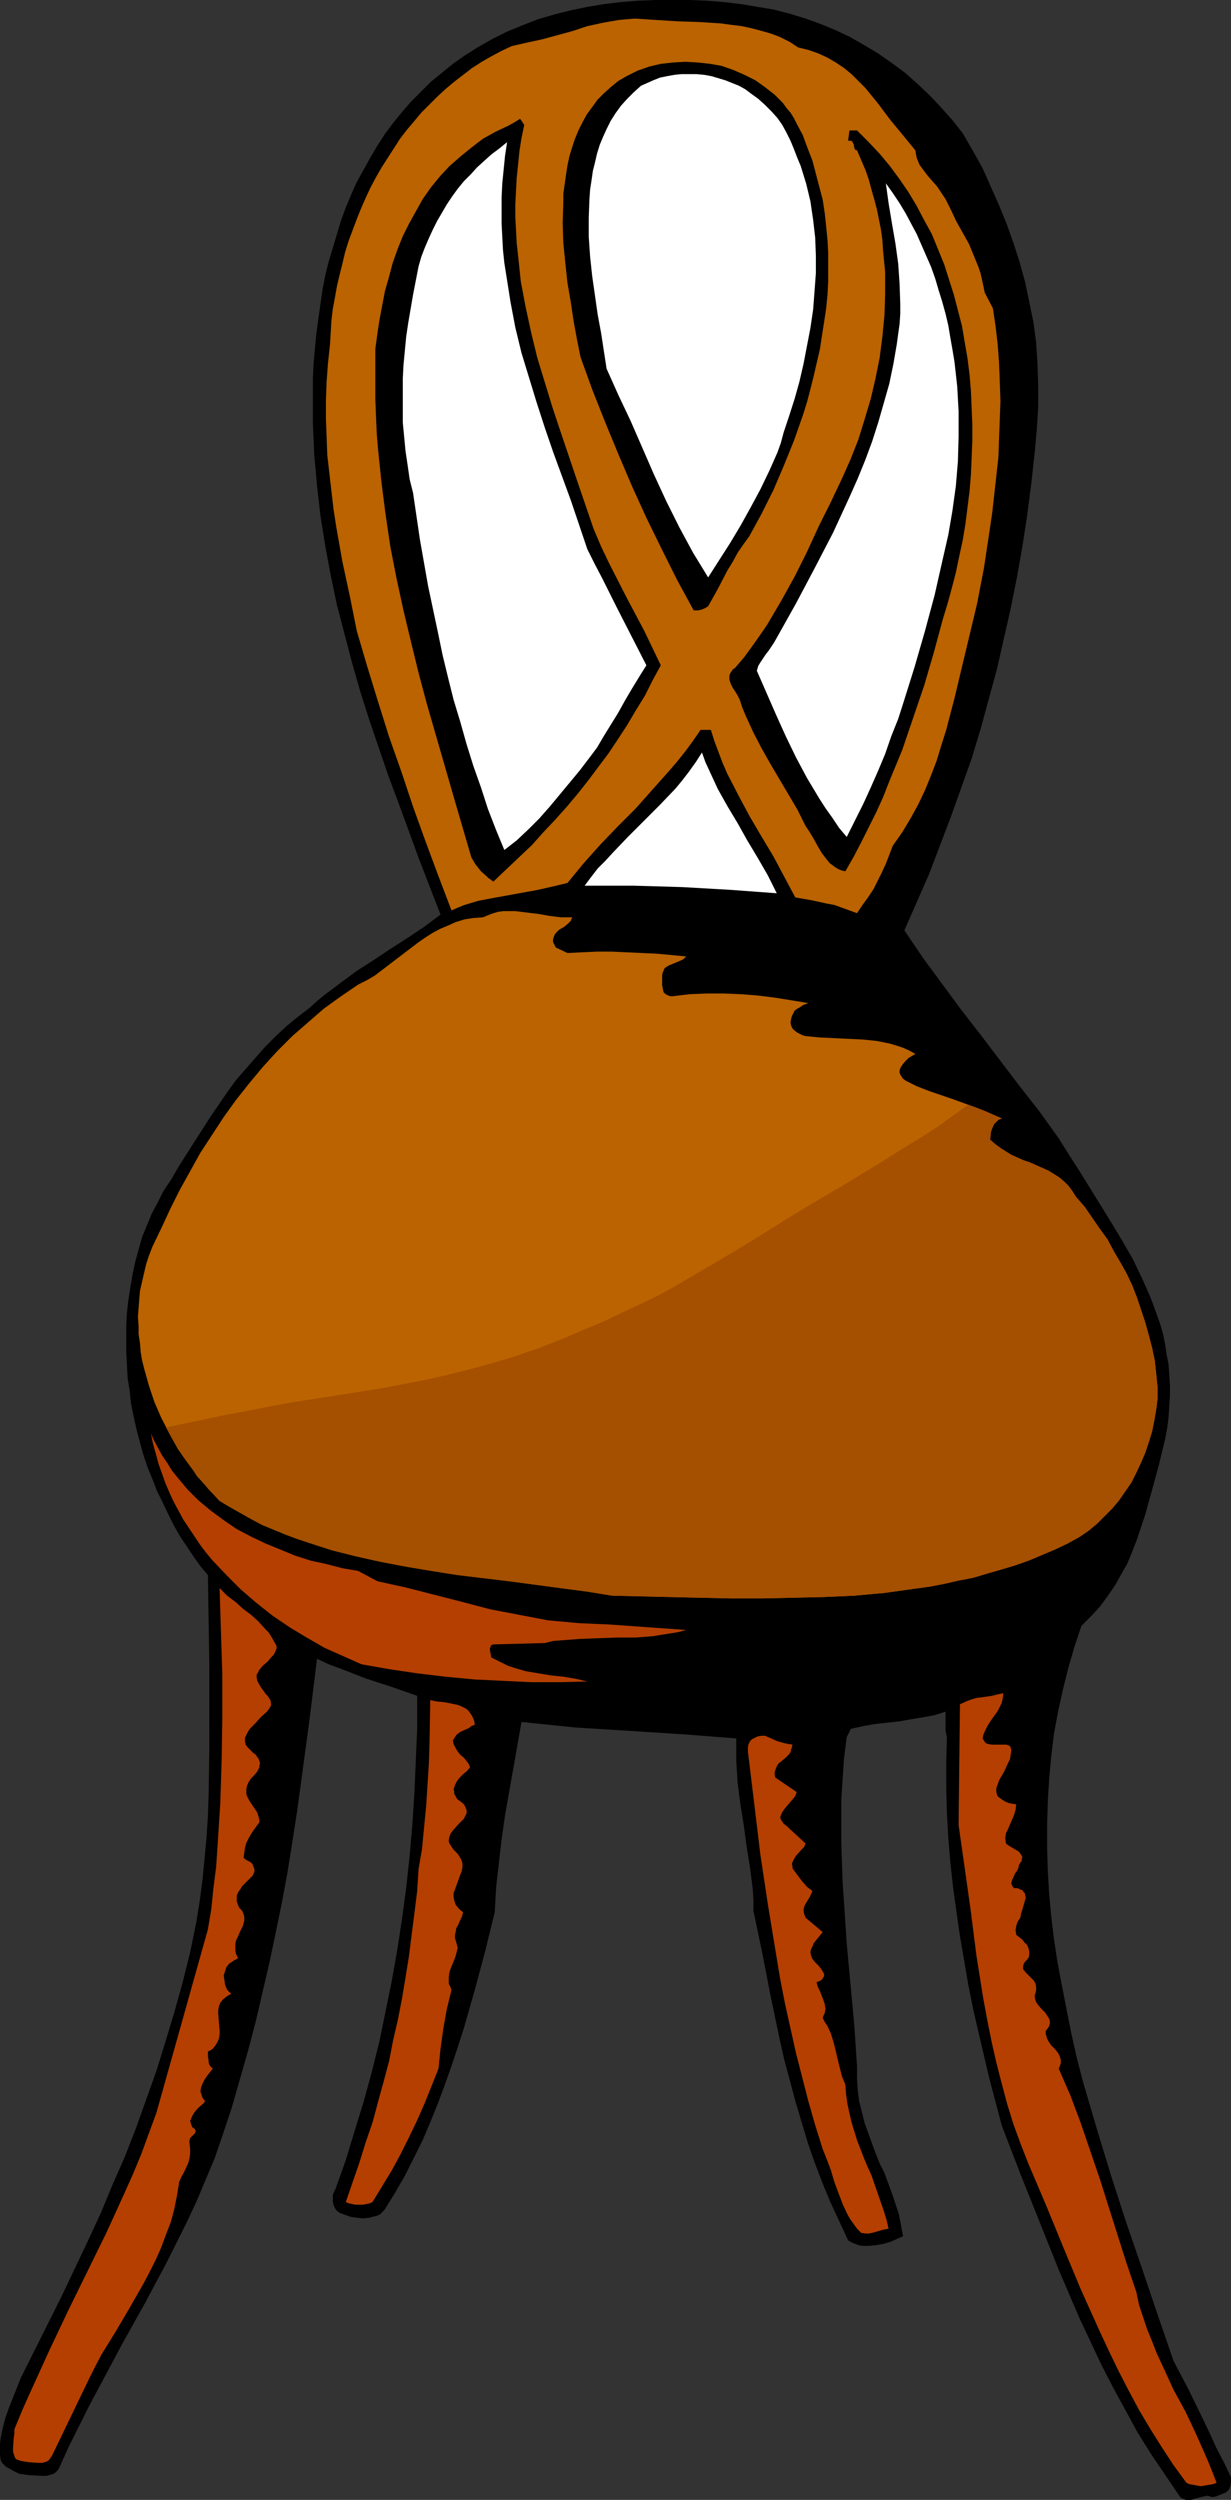 <?xml version="1.0" encoding="UTF-8" standalone="no"?>
<svg
   version="1.0"
   width="76.702mm"
   height="155.668mm"
   id="svg16"
   sodipodi:docname="Chair 23.wmf"
   xmlns:inkscape="http://www.inkscape.org/namespaces/inkscape"
   xmlns:sodipodi="http://sodipodi.sourceforge.net/DTD/sodipodi-0.dtd"
   xmlns="http://www.w3.org/2000/svg"
   xmlns:svg="http://www.w3.org/2000/svg">
  <rect width="100%" height="100%" fill="#333333" stroke="none"/>
  <sodipodi:namedview
     id="namedview16"
     pagecolor="#ffffff"
     bordercolor="#000000"
     borderopacity="0.25"
     inkscape:showpageshadow="2"
     inkscape:pageopacity="0.0"
     inkscape:pagecheckerboard="0"
     inkscape:deskcolor="#d1d1d1"
     inkscape:document-units="mm" />
  <defs
     id="defs1">
    <pattern
       id="WMFhbasepattern"
       patternUnits="userSpaceOnUse"
       width="6"
       height="6"
       x="0"
       y="0" />
  </defs>
  <path
     style="fill:#000000;fill-opacity:1;fill-rule:evenodd;stroke:none"
     d="m 226.715,31.349 2.424,4.201 2.262,4.04 1.939,4.363 1.939,4.363 1.778,4.363 1.616,4.525 1.454,4.525 1.293,4.686 0.97,4.686 0.97,4.686 0.646,4.848 0.323,5.009 0.162,5.009 v 5.171 l -0.323,5.171 -0.485,5.333 -0.808,7.433 -0.97,7.433 -1.131,7.433 -1.293,7.272 -1.454,7.272 -1.616,7.11 -1.616,7.11 -1.939,7.11 -1.939,7.11 -2.101,6.948 -2.424,6.787 -2.424,6.787 -2.585,6.787 -2.585,6.787 -2.909,6.625 -2.909,6.625 4.363,6.464 4.525,6.14 4.525,6.14 4.525,5.817 9.211,12.119 4.686,5.979 4.525,6.302 2.424,3.878 2.585,4.04 5.009,8.08 2.585,4.201 2.424,4.04 2.424,4.201 2.101,4.363 1.939,4.363 0.808,2.101 0.808,2.262 0.808,2.262 0.646,2.262 0.485,2.424 0.323,2.262 0.485,2.424 0.162,2.424 0.162,2.424 v 2.585 l -0.162,2.424 -0.162,2.585 -0.323,2.585 -0.485,2.585 -1.454,5.979 -1.616,5.979 -1.616,5.817 -0.97,2.909 -0.97,2.909 -1.131,2.909 -1.131,2.747 -1.454,2.585 -1.454,2.585 -1.778,2.585 -1.778,2.424 -2.101,2.262 -2.262,2.262 -1.616,4.848 -1.454,5.009 -1.293,5.171 -1.131,5.171 -0.97,5.171 -0.646,5.333 -0.485,5.333 -0.323,5.332 -0.162,5.494 v 5.333 l 0.162,5.494 0.323,5.332 0.485,5.333 0.646,5.333 0.808,5.332 0.97,5.171 1.131,5.817 1.131,5.656 1.293,5.817 1.454,5.656 1.616,5.494 1.616,5.494 3.393,11.15 3.555,10.988 3.717,10.827 3.717,10.988 3.717,10.827 1.778,3.393 1.778,3.393 3.393,6.948 1.616,3.393 1.616,3.555 1.778,3.393 1.616,3.393 v 0.485 0.646 l -0.162,0.97 -0.323,0.808 -0.646,0.646 -0.808,0.323 -0.808,0.323 -0.808,0.323 -0.808,0.162 -0.646,-0.162 -0.485,-0.162 -0.97,0.162 -1.939,0.485 -0.97,0.323 h -0.808 -0.485 l -0.323,-0.162 -0.485,-0.162 -0.485,-0.323 -3.393,-5.009 -3.393,-5.009 -3.232,-5.171 -2.909,-5.333 -2.909,-5.332 -2.747,-5.333 -2.585,-5.494 -2.585,-5.494 -4.848,-11.311 -4.525,-11.311 -4.525,-11.311 -4.363,-11.311 -2.909,-10.988 -2.585,-10.988 -1.293,-5.656 -1.131,-5.656 -0.97,-5.656 -0.97,-5.656 -0.808,-5.656 -0.808,-5.817 -0.646,-5.817 -0.485,-5.817 -0.323,-5.817 -0.162,-5.979 v -5.979 l 0.162,-5.979 -0.323,-1.454 v -1.454 -3.07 l -2.585,0.808 -2.585,0.485 -2.909,0.485 -2.747,0.485 -2.909,0.323 -2.909,0.323 -2.747,0.485 -2.909,0.646 -0.97,1.939 -0.646,5.009 -0.323,4.848 -0.323,5.009 v 4.848 4.848 l 0.162,4.848 0.162,4.848 0.323,4.686 0.646,9.695 1.778,19.229 0.646,9.695 v 2.909 l 0.162,2.585 0.323,2.585 0.646,2.585 0.646,2.585 0.808,2.262 1.778,4.848 0.97,2.424 1.131,2.262 1.778,4.848 0.808,2.424 0.808,2.424 0.485,2.585 0.485,2.585 -1.454,0.646 -1.454,0.646 -1.616,0.485 -1.778,0.323 -1.616,0.162 h -1.778 l -0.808,-0.162 -0.808,-0.323 -0.808,-0.323 -0.808,-0.485 -2.101,-4.525 -2.101,-4.525 -1.939,-4.686 -1.778,-4.686 -1.616,-4.686 -1.454,-4.848 -1.454,-4.848 -1.293,-4.848 -1.293,-4.848 -1.131,-5.009 -2.101,-10.019 -1.939,-10.019 -2.101,-10.019 v -2.585 l -0.162,-2.585 -0.646,-5.009 -0.808,-5.009 -0.646,-4.848 -0.808,-5.009 -0.646,-5.009 -0.162,-2.585 -0.162,-2.585 v -2.585 -2.747 l -6.141,-0.485 -6.302,-0.485 -12.604,-0.808 -12.927,-0.808 -6.302,-0.646 -6.302,-0.646 -1.939,10.988 -0.97,5.494 -0.97,5.494 -0.808,5.656 -0.646,5.656 -0.646,5.656 -0.323,5.817 -2.262,9.211 -2.424,9.049 -2.585,9.049 -1.454,4.525 -1.454,4.363 -1.616,4.525 -1.616,4.363 -1.778,4.363 -1.778,4.201 -2.101,4.201 -2.101,4.201 -2.424,4.201 -2.424,3.878 -0.485,0.485 -0.485,0.485 -0.646,0.323 -0.646,0.162 -1.293,0.323 -1.454,0.162 -1.454,-0.162 -1.293,-0.162 -1.454,-0.485 -1.293,-0.485 -0.646,-0.485 -0.485,-0.646 -0.323,-0.808 -0.162,-0.646 v -0.808 -0.808 l 0.323,-0.808 0.323,-0.646 2.424,-6.787 2.101,-6.948 2.101,-6.787 1.939,-7.11 1.778,-7.11 1.454,-7.11 1.454,-7.11 1.293,-7.272 1.131,-7.433 0.97,-7.272 0.808,-7.433 0.646,-7.433 0.485,-7.595 0.323,-7.433 0.323,-7.595 v -7.595 l -5.979,-2.101 -5.979,-1.939 -2.909,-1.131 -2.909,-1.131 -3.07,-1.131 -2.747,-1.293 -1.778,14.382 -1.939,14.382 -0.97,7.11 -1.131,7.272 -1.131,7.11 -1.293,6.948 -1.454,7.11 -1.454,6.948 -1.616,6.948 -1.616,6.948 -1.778,6.787 -1.939,6.787 -1.939,6.787 -2.262,6.787 -1.778,5.171 -2.101,5.009 -2.101,5.009 -2.262,4.848 -2.424,4.848 -2.424,4.848 -5.171,9.695 -5.333,9.534 -5.171,9.695 -2.585,4.848 -2.424,4.848 -2.424,4.848 -2.262,5.009 -0.323,0.485 -0.485,0.485 -0.485,0.323 -0.485,0.162 -1.131,0.323 H 9.696 L 6.948,582.536 5.656,582.374 4.525,582.213 3.232,581.566 2.101,580.92 1.454,580.597 0.97,580.112 0.485,579.627 0.162,578.981 0,577.688 v -1.293 -1.293 l 0.162,-1.293 0.485,-2.424 0.646,-2.424 0.808,-2.262 0.97,-2.424 1.778,-4.525 6.464,-12.927 3.232,-6.464 3.07,-6.464 3.07,-6.464 3.07,-6.625 2.747,-6.625 2.909,-6.625 2.585,-6.625 2.424,-6.787 2.424,-6.787 2.101,-6.787 2.101,-6.948 1.939,-6.948 1.778,-7.11 1.454,-7.11 0.808,-5.009 0.646,-4.848 0.485,-5.009 0.485,-5.171 0.323,-5.009 0.162,-5.009 0.162,-10.18 v -10.342 -10.342 l -0.323,-20.845 -1.778,-2.101 -1.616,-2.262 -1.616,-2.424 -1.616,-2.424 -1.454,-2.585 -1.293,-2.585 -1.293,-2.747 -1.293,-2.585 -1.131,-2.909 -1.131,-2.747 -0.97,-2.909 -0.808,-2.909 -0.808,-3.07 -0.646,-2.909 -0.646,-3.07 -0.323,-3.07 -0.485,-3.07 -0.162,-3.07 -0.162,-3.07 v -3.07 -3.07 l 0.162,-3.07 0.323,-2.909 0.485,-3.07 0.485,-2.909 0.646,-3.07 0.808,-2.909 0.808,-2.909 1.131,-2.747 1.131,-2.747 1.454,-2.747 1.293,-2.585 1.939,-2.909 1.778,-3.07 3.717,-5.817 3.717,-5.817 3.878,-5.656 2.101,-2.909 2.262,-2.585 2.262,-2.585 2.262,-2.585 2.585,-2.585 2.424,-2.262 2.747,-2.262 2.747,-2.101 1.778,-1.616 1.778,-1.454 3.878,-2.909 3.717,-2.747 4.04,-2.585 3.878,-2.585 4.04,-2.585 3.878,-2.585 3.878,-2.909 -5.009,-12.927 -4.848,-13.25 -2.424,-6.464 -2.262,-6.625 -2.262,-6.625 -2.101,-6.625 -1.939,-6.787 -1.778,-6.787 -1.778,-6.787 -1.454,-6.948 -1.293,-6.948 -1.131,-7.11 -0.808,-7.11 -0.646,-7.272 -0.323,-7.272 v -7.11 -3.555 l 0.162,-3.555 0.323,-3.555 0.323,-3.393 0.485,-3.555 0.485,-3.393 0.485,-3.393 0.646,-3.393 0.808,-3.232 0.97,-3.232 0.97,-3.232 0.97,-3.232 1.131,-3.07 1.293,-3.07 1.293,-2.909 1.616,-2.909 1.616,-2.909 1.616,-2.747 1.778,-2.747 1.939,-2.585 2.101,-2.585 2.101,-2.424 2.262,-2.262 2.424,-2.424 2.585,-2.101 2.585,-2.101 2.747,-1.939 3.07,-1.939 3.393,-1.939 3.555,-1.778 3.555,-1.454 3.717,-1.454 3.878,-1.131 3.878,-0.97 3.878,-0.808 3.878,-0.646 4.04,-0.485 4.04,-0.323 L 154.321,0 h 4.04 4.04 l 4.04,0.162 4.04,0.323 4.04,0.485 3.878,0.646 3.878,0.646 3.717,0.97 3.717,1.131 3.555,1.293 3.555,1.454 3.393,1.616 3.393,1.939 3.232,1.939 3.232,2.262 3.07,2.262 2.909,2.585 2.909,2.747 2.585,2.747 2.747,3.07 z"
     id="path1" />
  <path
     style="fill:#ba6300;fill-opacity:1;fill-rule:evenodd;stroke:none"
     d="m 187.933,11.15 2.585,0.646 2.262,0.808 2.101,0.97 1.939,1.131 1.939,1.293 1.778,1.454 1.616,1.616 1.616,1.616 1.454,1.778 1.454,1.778 2.909,3.878 3.07,3.717 2.909,3.555 0.162,0.97 0.162,0.808 0.323,0.808 0.323,0.808 0.97,1.293 0.97,1.293 1.131,1.293 1.131,1.293 0.97,1.454 0.97,1.454 1.293,2.585 1.293,2.747 2.909,5.171 1.131,2.747 1.131,2.747 0.485,1.454 0.323,1.454 0.323,1.454 0.323,1.616 1.939,3.717 0.646,4.363 0.485,4.201 0.323,4.363 0.162,4.363 0.162,4.525 -0.162,4.363 -0.162,4.363 -0.162,4.525 -0.485,4.363 -0.485,4.363 -0.485,4.363 -0.646,4.363 -1.293,8.564 -1.616,8.403 -1.778,7.433 -1.778,7.433 -1.778,7.433 -1.939,7.433 -1.131,3.555 -1.131,3.717 -1.293,3.393 -1.454,3.555 -1.616,3.393 -1.778,3.232 -1.939,3.232 -2.262,3.232 -0.808,2.101 -0.808,2.101 -0.97,2.101 -0.97,1.939 -0.97,1.939 -1.293,1.939 -1.293,1.778 -1.293,1.939 -1.778,-0.646 -1.778,-0.646 -1.778,-0.646 -1.778,-0.323 -3.717,-0.808 -3.717,-0.646 -2.585,-4.848 -2.585,-4.848 -2.909,-4.848 -2.747,-4.686 -2.585,-4.848 -2.585,-5.009 -1.131,-2.585 -0.97,-2.585 -0.97,-2.585 -0.808,-2.585 h -2.424 l -1.778,2.585 -1.778,2.424 -1.939,2.424 -1.939,2.262 -4.04,4.525 -3.878,4.363 -4.201,4.201 -4.04,4.201 -4.04,4.525 -3.717,4.525 -3.393,0.808 -3.555,0.808 -3.555,0.646 -3.555,0.646 -3.555,0.646 -3.393,0.646 -3.232,0.97 -1.616,0.646 -1.454,0.646 -3.07,-8.08 -3.07,-8.241 -2.909,-8.08 -2.747,-8.241 -2.909,-8.241 -2.585,-8.241 -2.585,-8.403 -2.424,-8.241 -1.616,-8.08 -1.778,-8.241 -1.454,-8.241 -0.646,-4.201 -0.485,-4.201 -0.485,-4.201 -0.485,-4.201 -0.162,-4.363 -0.162,-4.201 v -4.363 l 0.162,-4.363 0.323,-4.363 0.485,-4.525 0.162,-2.747 0.162,-2.747 0.323,-2.747 0.485,-2.585 0.485,-2.747 0.646,-2.747 0.646,-2.585 0.646,-2.747 0.808,-2.585 0.97,-2.585 0.97,-2.585 0.97,-2.424 1.131,-2.585 1.131,-2.424 1.293,-2.424 1.293,-2.262 1.454,-2.262 1.454,-2.262 1.454,-2.262 1.616,-2.101 1.778,-2.101 1.616,-1.939 1.939,-1.939 1.778,-1.778 2.101,-1.939 1.939,-1.616 2.101,-1.616 2.101,-1.616 2.262,-1.454 2.262,-1.293 2.424,-1.293 2.424,-1.131 3.555,-0.808 3.717,-0.808 7.11,-1.939 3.393,-1.131 3.717,-0.808 3.717,-0.646 1.778,-0.162 1.939,-0.162 5.009,0.323 5.171,0.323 5.009,0.162 5.009,0.323 2.424,0.323 2.585,0.323 2.262,0.485 2.424,0.646 2.262,0.646 2.101,0.808 2.262,1.131 z"
     id="path2" />
  <path
     style="fill:#000000;fill-opacity:1;fill-rule:evenodd;stroke:none"
     d="m 187.609,29.086 1.454,2.747 1.131,3.07 1.131,2.909 0.808,3.07 0.808,3.07 0.808,3.07 0.485,3.232 0.323,3.07 0.323,3.232 0.162,3.07 v 3.232 3.232 l -0.162,3.232 -0.323,3.232 -0.485,3.232 -0.485,3.07 -0.485,3.232 -1.454,6.302 -0.808,3.232 -0.808,3.07 -0.97,3.07 -2.101,5.979 -2.424,5.979 -2.424,5.656 -2.747,5.494 -2.909,5.332 -1.293,1.778 -1.454,2.101 -1.131,2.101 -1.293,2.101 -2.262,4.363 -2.262,4.04 -0.808,0.485 -0.808,0.323 -0.808,0.162 h -0.97 l -3.878,-7.11 -3.717,-7.433 -3.555,-7.272 -3.393,-7.433 -3.232,-7.595 -3.07,-7.433 -3.07,-7.756 -2.747,-7.595 -0.808,-4.04 -0.808,-4.363 -0.646,-4.363 -0.808,-4.686 -0.485,-4.525 -0.485,-4.848 -0.162,-4.686 0.162,-4.686 v -2.262 l 0.323,-2.262 0.323,-2.262 0.323,-2.101 0.485,-2.262 0.646,-2.101 0.646,-1.939 0.808,-1.939 0.97,-1.939 0.97,-1.778 1.293,-1.778 1.293,-1.778 1.454,-1.454 1.616,-1.454 1.778,-1.454 1.939,-1.131 1.293,-0.646 1.293,-0.646 2.747,-0.97 2.747,-0.646 2.909,-0.323 2.909,-0.162 2.909,0.162 2.909,0.323 2.747,0.485 2.747,0.97 2.585,1.131 2.585,1.293 2.262,1.616 2.262,1.778 1.939,1.939 0.808,1.131 0.97,1.131 0.808,1.293 z"
     id="path3" />
  <path
     style="fill:#ffffff;fill-opacity:1;fill-rule:evenodd;stroke:none"
     d="m 186.963,35.065 0.808,2.101 0.808,1.939 1.293,4.201 0.97,4.04 0.646,4.363 0.485,4.201 0.162,4.201 v 4.201 l -0.323,4.363 -0.323,4.201 -0.646,4.363 -0.808,4.201 -0.808,4.201 -0.97,4.201 -1.131,4.04 -1.293,4.04 -1.293,3.878 -0.646,2.424 -0.808,2.262 -1.939,4.363 -2.101,4.363 -2.262,4.201 -2.424,4.363 -2.424,4.04 -5.171,8.08 -1.778,-2.909 -1.778,-2.909 -3.232,-5.979 -3.07,-6.14 -2.909,-6.302 -2.747,-6.302 -2.747,-6.302 -2.909,-6.14 -2.747,-6.14 -0.646,-4.201 -0.646,-4.201 -0.808,-4.363 -0.646,-4.525 -0.646,-4.525 -0.485,-4.525 -0.323,-4.686 v -4.525 l 0.162,-4.363 0.162,-2.262 0.323,-2.101 0.323,-2.262 0.485,-1.939 0.485,-2.101 0.646,-2.101 0.808,-1.939 0.808,-1.778 0.97,-1.939 1.131,-1.778 1.293,-1.778 1.454,-1.616 1.454,-1.454 1.778,-1.616 1.454,-0.646 1.454,-0.646 1.616,-0.646 1.616,-0.323 1.778,-0.323 1.616,-0.162 h 1.778 1.778 l 1.778,0.162 1.778,0.323 1.616,0.485 1.616,0.485 1.616,0.646 1.616,0.646 1.454,0.808 1.293,0.97 1.778,1.293 1.616,1.454 1.454,1.454 1.454,1.616 1.131,1.616 0.97,1.778 0.97,1.939 z"
     id="path4" />
  <path
     style="fill:#000000;fill-opacity:1;fill-rule:evenodd;stroke:none"
     d="m 123.457,29.41 -0.646,3.07 -0.485,3.07 -0.323,3.232 -0.323,3.07 -0.162,3.07 -0.162,3.07 v 3.07 l 0.162,3.07 0.162,3.07 0.323,2.909 0.646,6.14 1.131,5.979 1.293,5.979 1.454,5.979 1.778,5.817 1.778,5.817 1.939,5.817 3.878,11.473 3.878,11.311 1.778,4.201 1.939,4.04 4.04,7.918 4.201,7.918 1.939,4.04 1.939,4.04 -1.939,3.555 -1.778,3.555 -2.101,3.393 -2.101,3.555 -2.101,3.232 -2.262,3.393 -2.424,3.232 -2.424,3.232 -2.424,3.07 -2.585,3.07 -2.747,3.07 -2.747,2.909 -2.747,3.07 -3.07,2.909 -2.909,2.747 -3.07,2.909 -0.646,-0.485 -0.485,-0.323 -0.323,-0.323 -1.454,-1.293 -0.646,-0.808 -0.646,-0.808 -0.485,-0.808 -0.485,-0.808 -4.201,-14.382 -4.201,-14.543 -2.101,-7.272 -1.939,-7.272 -1.778,-7.272 -1.778,-7.433 -1.616,-7.433 -1.454,-7.433 -1.131,-7.595 -0.97,-7.595 -0.808,-7.756 -0.323,-3.878 -0.162,-3.878 -0.162,-4.04 v -4.04 -4.04 -3.878 l 0.485,-3.555 0.485,-3.232 0.646,-3.393 0.646,-3.393 0.97,-3.393 0.808,-3.07 1.131,-3.232 1.293,-3.232 1.454,-2.909 1.616,-2.909 1.616,-2.909 1.939,-2.747 2.101,-2.585 2.262,-2.424 2.585,-2.262 2.585,-2.101 1.454,-1.131 1.293,-0.97 1.454,-0.808 1.454,-0.808 3.07,-1.454 1.454,-0.808 1.293,-0.808 z"
     id="path5" />
  <path
     style="fill:#000000;fill-opacity:1;fill-rule:evenodd;stroke:none"
     d="m 201.83,30.702 2.747,2.747 2.585,2.747 2.424,2.909 2.262,3.07 2.101,3.07 1.939,3.232 1.778,3.393 1.778,3.232 1.454,3.555 1.454,3.555 1.131,3.555 1.131,3.555 0.97,3.717 0.97,3.717 0.646,3.878 0.646,3.717 0.485,3.878 0.323,3.878 0.162,3.878 0.162,3.878 v 3.878 l -0.162,4.04 -0.162,3.878 -0.323,3.878 -0.485,3.878 -0.485,3.878 -0.646,3.878 -0.808,3.717 -0.808,3.878 -0.97,3.717 -0.97,3.555 -1.131,3.717 -2.101,7.756 -2.262,7.756 -2.585,7.595 -2.585,7.595 -3.07,7.433 -1.454,3.717 -1.616,3.555 -1.778,3.555 -1.778,3.555 -1.778,3.393 -1.939,3.393 -0.808,-0.162 -0.808,-0.323 -0.808,-0.485 -0.646,-0.485 -0.646,-0.485 -0.646,-0.808 -1.131,-1.454 -0.97,-1.616 -0.97,-1.778 -0.97,-1.616 -0.97,-1.454 -1.939,-3.878 -2.101,-3.555 -2.101,-3.555 -2.101,-3.555 -2.101,-3.717 -1.939,-3.717 -1.778,-3.878 -0.808,-1.939 -0.646,-1.939 -0.485,-0.97 -0.485,-0.808 -0.646,-0.97 -0.485,-0.97 -0.323,-0.97 v -0.485 -0.485 l 0.162,-0.485 0.323,-0.485 0.323,-0.485 0.485,-0.323 2.101,-2.424 1.778,-2.424 1.939,-2.747 1.778,-2.585 1.616,-2.747 1.616,-2.747 3.232,-5.817 2.909,-5.817 2.747,-5.979 1.454,-2.909 1.454,-2.909 2.747,-5.817 1.939,-4.363 1.778,-4.525 1.454,-4.686 1.454,-4.848 1.131,-4.848 0.97,-4.848 0.646,-5.009 0.485,-5.009 0.162,-5.009 v -5.171 l -0.485,-4.848 -0.162,-2.585 -0.323,-2.424 -0.485,-2.424 -0.485,-2.424 -0.646,-2.424 -0.646,-2.262 -0.646,-2.424 -0.808,-2.262 -0.97,-2.262 -0.97,-2.262 -0.485,-0.162 -0.162,-0.485 -0.162,-0.808 -0.162,-0.323 -0.162,-0.323 -0.323,-0.162 h -0.646 l 0.323,-2.424 z"
     id="path6" />
  <path
     style="fill:#ffffff;fill-opacity:1;fill-rule:evenodd;stroke:none"
     d="m 138.324,129.273 1.778,3.555 1.778,3.393 3.393,6.787 3.393,6.625 3.555,6.948 -1.616,2.585 -1.778,2.909 -1.616,2.747 -1.616,2.909 -3.393,5.494 -1.616,2.747 -1.939,2.585 -2.101,2.747 -4.686,5.656 -2.424,2.909 -2.424,2.747 -2.585,2.585 -2.747,2.585 -2.909,2.262 -1.939,-4.686 -1.939,-5.009 -1.616,-5.009 -1.778,-5.009 -1.616,-5.171 -1.454,-5.171 -1.616,-5.333 -1.293,-5.171 -1.293,-5.332 -1.131,-5.494 -2.262,-10.665 -1.939,-10.988 -1.616,-10.988 -0.808,-3.232 -0.485,-3.393 -0.485,-3.232 -0.323,-3.393 -0.323,-3.393 v -3.393 -3.393 -3.393 l 0.162,-3.232 0.323,-3.393 0.323,-3.393 0.485,-3.232 1.131,-6.625 1.293,-6.625 0.646,-2.262 0.808,-2.101 0.97,-2.262 0.97,-2.101 0.97,-1.939 1.131,-1.939 1.131,-1.939 1.293,-1.939 1.293,-1.778 1.454,-1.778 1.616,-1.616 1.454,-1.616 1.778,-1.616 1.616,-1.454 1.939,-1.454 1.778,-1.454 -0.485,3.232 -0.323,3.232 -0.323,3.232 -0.162,3.232 v 3.07 3.232 l 0.162,3.07 0.162,3.07 0.323,3.07 0.485,3.07 0.97,6.14 1.131,5.979 1.454,5.979 1.778,5.817 1.778,5.817 1.939,5.979 1.939,5.656 4.201,11.473 z"
     id="path7" />
  <path
     style="fill:#ffffff;fill-opacity:1;fill-rule:evenodd;stroke:none"
     d="m 222.029,131.535 -1.939,8.564 -2.262,8.403 -2.424,8.403 -2.585,8.241 -1.293,4.04 -1.616,4.04 -1.454,4.201 -1.616,3.878 -1.778,4.04 -1.778,3.878 -1.939,3.878 -1.939,3.878 -1.778,-2.101 -1.616,-2.424 -1.616,-2.262 -1.454,-2.262 -2.909,-4.848 -2.585,-4.848 -2.424,-5.009 -2.262,-5.009 -4.525,-10.342 0.323,-1.131 0.485,-0.808 1.293,-1.939 0.646,-0.808 0.646,-0.97 0.646,-0.97 0.646,-1.131 4.525,-8.08 4.363,-8.241 4.363,-8.403 1.939,-4.201 1.939,-4.201 1.939,-4.363 1.778,-4.363 1.616,-4.363 1.454,-4.525 1.293,-4.525 1.293,-4.525 0.97,-4.686 0.808,-4.686 0.323,-2.424 0.323,-2.262 0.162,-2.424 v -2.262 l -0.162,-4.848 -0.323,-4.686 -0.646,-4.686 -0.808,-4.686 -0.808,-4.848 -0.646,-4.686 1.616,2.262 1.616,2.424 1.454,2.424 1.293,2.424 1.293,2.424 1.131,2.585 1.131,2.585 1.131,2.585 0.97,2.747 0.808,2.747 0.808,2.585 0.808,2.909 0.646,2.747 0.485,2.909 0.485,2.747 0.485,2.909 0.646,5.817 0.323,5.817 v 5.979 l -0.162,5.817 -0.485,5.817 -0.808,5.817 -0.97,5.656 z"
     id="path8" />
  <path
     style="fill:#ffffff;fill-opacity:1;fill-rule:evenodd;stroke:none"
     d="m 182.923,210.23 -10.988,-0.808 -11.312,-0.646 -5.656,-0.162 -5.656,-0.162 h -5.817 -5.817 l 1.454,-1.939 1.616,-2.101 1.778,-1.778 1.778,-1.939 3.555,-3.717 3.717,-3.717 3.717,-3.717 3.717,-3.878 1.616,-1.939 1.616,-2.101 1.616,-2.262 1.454,-2.262 0.808,2.262 0.97,2.101 1.939,4.201 2.262,4.04 2.424,4.04 2.262,4.04 2.424,4.04 2.424,4.201 z"
     id="path9" />
  <path
     style="fill:#ba6300;fill-opacity:1;fill-rule:evenodd;stroke:none"
     d="m 134.769,215.886 -0.162,0.323 -0.162,0.485 -0.323,0.323 -0.323,0.323 -0.97,0.808 -1.131,0.646 -0.808,0.808 -0.323,0.485 -0.162,0.485 -0.162,0.485 v 0.646 l 0.323,0.646 0.323,0.646 2.747,1.293 3.393,-0.162 3.555,-0.162 h 3.555 l 3.393,0.162 7.11,0.323 6.948,0.646 -0.646,0.646 -0.646,0.323 -1.939,0.808 -0.808,0.323 -0.808,0.485 -0.323,0.323 -0.162,0.485 -0.162,0.323 -0.162,0.646 v 2.424 l 0.162,0.808 0.162,0.808 0.485,0.485 0.646,0.323 0.485,0.162 h 0.485 l 4.04,-0.485 4.04,-0.162 h 4.04 l 4.04,0.162 4.04,0.323 3.878,0.485 4.04,0.646 3.878,0.646 -1.293,0.485 -0.646,0.485 -0.646,0.323 -0.646,0.485 -0.323,0.646 -0.323,0.646 -0.162,0.646 -0.162,0.808 0.162,0.808 0.323,0.646 0.485,0.485 0.646,0.485 0.646,0.323 0.646,0.323 0.646,0.162 3.232,0.323 6.787,0.323 3.393,0.162 3.232,0.323 1.616,0.323 1.616,0.323 1.616,0.485 1.454,0.485 1.454,0.646 1.454,0.808 -0.808,0.485 -0.808,0.485 -0.808,0.808 -0.646,0.808 -0.323,0.485 -0.162,0.323 -0.162,0.485 v 0.485 l 0.162,0.485 0.323,0.485 0.323,0.485 0.646,0.485 2.585,1.293 2.909,1.131 5.656,1.939 5.817,2.101 2.747,1.131 2.909,1.293 -0.808,0.323 -0.485,0.485 -0.485,0.485 -0.323,0.646 -0.323,0.808 -0.162,0.646 -0.162,1.616 1.131,0.97 1.293,0.97 1.293,0.808 1.293,0.808 2.909,1.293 1.454,0.485 1.454,0.646 2.909,1.293 1.293,0.808 1.293,0.808 1.131,0.97 0.97,0.97 0.97,1.293 0.808,1.293 2.101,2.424 1.778,2.585 1.778,2.585 1.778,2.424 1.454,2.747 1.616,2.747 1.454,2.585 1.293,2.747 1.131,2.909 0.97,2.909 0.97,2.909 0.808,2.909 0.808,3.07 0.646,3.07 0.323,3.07 0.323,3.232 v 2.585 l -0.323,2.585 -0.485,2.747 -0.485,2.424 -0.808,2.585 -0.808,2.424 -0.97,2.262 -1.131,2.424 -1.131,2.262 -1.454,2.101 -1.454,2.101 -1.616,1.939 -1.778,1.778 -1.778,1.778 -1.939,1.616 -2.101,1.454 -2.909,1.616 -3.07,1.454 -3.07,1.293 -3.07,1.293 -3.232,1.131 -3.232,0.97 -3.393,0.97 -3.232,0.97 -3.393,0.646 -3.555,0.808 -3.393,0.646 -3.555,0.485 -6.948,0.97 -7.11,0.646 -7.272,0.323 -7.272,0.162 -7.272,0.162 h -7.11 l -7.272,-0.162 -7.11,-0.162 -6.949,-0.162 -6.787,-0.162 -5.979,-0.97 -6.141,-0.808 -12.119,-1.616 -12.119,-1.454 -6.141,-0.97 -5.817,-0.97 -5.979,-1.131 -5.817,-1.293 -5.817,-1.454 -5.494,-1.778 -2.909,-0.97 -2.585,-0.97 -2.747,-1.131 -2.747,-1.131 -2.424,-1.293 -2.585,-1.454 -2.585,-1.454 -2.424,-1.454 -2.585,-2.747 -2.585,-3.07 -2.424,-3.232 -2.262,-3.232 -1.939,-3.555 -1.939,-3.717 -1.616,-3.717 -1.293,-3.878 -1.131,-4.04 -0.485,-1.939 -0.323,-1.939 -0.162,-2.101 -0.323,-2.101 v -1.939 l -0.162,-2.101 0.162,-2.101 0.162,-2.101 0.162,-1.939 0.485,-2.101 0.485,-2.101 0.485,-2.101 0.646,-1.939 0.808,-2.101 2.101,-4.363 2.101,-4.525 2.262,-4.525 2.424,-4.363 2.424,-4.363 2.747,-4.201 2.747,-4.201 2.909,-4.04 3.07,-3.878 3.232,-3.878 3.393,-3.717 3.555,-3.555 3.717,-3.232 3.717,-3.232 4.04,-2.909 4.04,-2.747 1.939,-0.97 1.939,-1.131 3.393,-2.585 3.393,-2.585 3.393,-2.585 1.616,-1.131 1.778,-1.131 1.778,-0.97 1.939,-0.808 1.778,-0.808 2.101,-0.646 2.101,-0.323 2.262,-0.162 1.131,-0.485 1.293,-0.485 1.131,-0.323 1.293,-0.162 h 1.293 1.454 l 2.585,0.323 2.747,0.323 2.747,0.485 2.585,0.323 z"
     id="path10" />
  <path
     style="fill:#b53f00;fill-opacity:1;fill-rule:evenodd;stroke:none"
     d="m 84.352,369.72 4.525,2.424 6.625,1.454 13.251,3.393 6.787,1.778 6.787,1.293 3.393,0.646 3.393,0.646 3.555,0.323 3.555,0.323 3.555,0.162 3.717,0.162 18.098,1.293 -1.778,0.485 -1.939,0.323 -2.101,0.323 -1.939,0.323 -4.201,0.323 h -4.363 l -4.363,0.162 -4.363,0.162 -4.201,0.323 -2.101,0.162 -1.939,0.485 -12.119,0.323 -0.485,0.162 -0.162,0.323 -0.162,0.485 v 0.485 l 0.162,0.808 0.162,0.808 1.293,0.646 1.293,0.646 1.293,0.646 1.454,0.485 2.747,0.808 2.909,0.485 2.909,0.485 1.454,0.162 1.616,0.162 2.909,0.485 2.747,0.646 -6.464,0.162 h -6.787 l -6.787,-0.323 -6.625,-0.323 -6.787,-0.646 -6.787,-0.808 -6.464,-0.97 -6.464,-1.131 -4.363,-1.939 -4.363,-1.939 -4.201,-2.424 -4.04,-2.424 -4.04,-2.747 -3.878,-3.07 -3.555,-3.07 -3.393,-3.393 -3.232,-3.393 -1.616,-1.939 -1.454,-1.939 -1.293,-1.939 -1.293,-1.939 -1.293,-1.939 -1.131,-2.101 -1.131,-2.101 -0.97,-2.101 -0.97,-2.262 -0.808,-2.262 -0.808,-2.262 -0.646,-2.424 -0.646,-2.262 -0.485,-2.424 0.808,1.778 0.97,1.778 0.97,1.778 1.131,1.616 0.97,1.616 1.293,1.616 2.424,2.909 2.585,2.585 2.909,2.424 3.07,2.262 3.07,2.101 3.393,1.778 3.393,1.616 3.555,1.454 3.555,1.454 3.555,1.131 3.717,0.808 3.717,0.97 z"
     id="path11" />
  <path
     style="fill:#b53f00;fill-opacity:1;fill-rule:evenodd;stroke:none"
     d="m 65.122,387.334 v 0.646 l -0.323,0.808 -0.323,0.646 -0.485,0.485 -0.97,1.131 -1.131,0.97 -0.808,0.97 -0.323,0.646 -0.323,0.485 v 0.646 l 0.162,0.808 0.323,0.646 0.485,0.808 0.808,1.131 0.323,0.485 0.485,0.485 0.323,0.485 0.323,0.485 0.162,0.646 v 0.646 l -0.485,0.808 -0.485,0.646 -1.454,1.293 -1.293,1.454 -1.293,1.293 -0.485,0.808 -0.323,0.646 -0.323,0.646 v 0.808 l 0.162,0.808 0.485,0.646 0.808,0.808 0.485,0.485 0.485,0.323 0.485,0.646 0.323,0.485 0.162,0.485 0.162,0.485 -0.162,0.485 v 0.485 l -0.485,0.97 -0.646,0.808 -0.485,0.485 -0.323,0.323 -0.646,0.97 -0.323,0.808 -0.162,0.646 v 0.646 0.646 l 0.162,0.485 0.485,0.97 0.646,0.97 1.293,1.939 0.323,1.131 0.162,0.485 v 0.646 l -1.293,1.778 -0.646,0.97 -0.646,1.131 -0.485,0.97 -0.323,1.131 -0.162,1.131 -0.162,1.293 0.646,0.485 0.646,0.323 0.485,0.323 0.323,0.323 0.162,0.485 0.162,0.323 0.162,0.646 -0.162,0.646 -0.323,0.646 -0.485,0.485 -0.646,0.646 -1.293,1.293 -0.485,0.808 -0.485,0.646 -0.323,0.808 v 0.808 0.485 l 0.162,0.485 0.162,0.485 0.323,0.646 0.646,0.646 0.323,0.808 0.162,0.646 v 0.808 l -0.162,0.646 -0.162,0.646 -0.646,1.293 -0.646,1.454 -0.323,0.646 -0.162,0.808 v 0.808 0.808 l 0.162,0.808 0.485,0.97 -1.131,0.646 -0.97,0.646 -0.646,0.808 -0.323,0.97 -0.323,0.97 0.162,1.131 0.162,1.131 0.485,1.131 0.97,0.97 -0.646,0.323 -0.485,0.323 -0.808,0.646 -0.646,0.808 -0.323,0.808 -0.162,0.97 v 0.808 l 0.162,2.101 0.162,1.778 v 0.97 l -0.162,0.97 -0.323,0.808 -0.485,0.808 -0.646,0.808 -0.485,0.323 -0.646,0.323 v 1.131 l 0.162,0.97 v 0.485 l 0.162,0.485 0.323,0.485 0.485,0.485 -1.293,1.616 -0.646,0.97 -0.485,0.97 -0.323,0.808 -0.162,0.97 0.162,0.485 0.162,0.485 0.162,0.485 0.323,0.485 0.323,0.323 -0.485,0.646 -0.808,0.646 -0.323,0.323 -0.323,0.323 -0.646,0.808 -0.485,0.808 -0.323,0.808 -0.162,0.323 0.162,0.485 0.162,0.485 0.162,0.485 0.485,0.323 0.162,0.162 0.162,0.323 v 0.162 l -0.162,0.485 -0.323,0.323 -0.485,0.485 -0.323,0.323 -0.162,0.646 v 0.162 0.323 l 0.162,1.293 v 1.293 l -0.162,1.131 -0.323,1.131 -0.97,2.101 -0.646,1.131 -0.485,1.131 -0.485,3.07 -0.646,3.232 -0.808,3.07 -1.131,2.909 -1.131,3.07 -1.293,2.909 -1.454,2.909 -1.454,2.747 -3.232,5.656 -1.616,2.747 -1.616,2.747 -3.393,5.494 -1.454,2.747 -1.454,2.909 -8.726,18.098 -0.323,0.485 -0.323,0.485 -0.323,0.323 -0.323,0.162 -0.97,0.323 H 8.888 l -2.101,-0.162 -1.131,-0.162 -0.808,-0.162 -0.485,-0.162 -0.485,-0.162 -0.323,-0.323 -0.162,-0.485 -0.323,-0.97 v -0.97 l 0.162,-2.262 0.162,-1.131 v -0.97 l 1.939,-4.686 2.101,-4.686 4.201,-9.211 4.363,-9.211 4.525,-9.211 4.525,-9.211 4.201,-9.211 2.101,-4.686 1.939,-4.686 1.778,-4.848 1.778,-4.848 12.119,-43.145 0.808,-4.848 0.485,-4.848 0.646,-5.009 0.323,-4.848 0.323,-5.009 0.323,-5.009 0.323,-10.019 0.162,-10.18 v -10.18 l -0.323,-10.18 -0.323,-10.18 1.778,1.778 1.939,1.454 1.778,1.616 1.939,1.454 1.616,1.454 1.616,1.778 0.808,0.808 0.646,0.97 0.646,1.131 z"
     id="path12" />
  <path
     style="fill:#b53f00;fill-opacity:1;fill-rule:evenodd;stroke:none"
     d="m 236.249,398.484 v 0.646 l -0.162,0.808 -0.162,0.808 -0.323,0.646 -0.646,1.293 -0.808,1.131 -0.808,1.131 -0.808,1.293 -0.646,1.293 -0.323,0.808 -0.162,0.808 0.323,0.485 0.162,0.323 0.323,0.323 0.485,0.162 0.808,0.162 h 0.808 0.97 0.97 0.808 l 0.808,0.323 0.323,0.97 -0.162,0.97 -0.162,1.131 -0.485,0.97 -0.97,2.101 -1.131,1.939 -0.323,0.97 -0.323,0.808 v 0.97 l 0.162,0.646 0.162,0.323 0.323,0.323 0.485,0.323 0.485,0.323 0.485,0.323 0.808,0.323 0.808,0.162 0.97,0.162 -0.162,1.293 -0.323,1.131 -0.97,2.262 -0.485,1.131 -0.485,0.97 -0.162,1.131 0.162,1.293 0.646,0.485 1.616,0.97 0.808,0.485 0.485,0.646 0.162,0.323 0.162,0.323 -0.162,0.323 v 0.485 l -0.323,0.485 -0.323,0.485 -0.162,0.808 -0.323,0.646 -0.485,0.646 -0.323,0.808 -0.323,0.646 -0.162,0.646 v 0.323 l 0.162,0.323 0.162,0.323 0.323,0.323 h 0.808 l 0.646,0.323 0.485,0.162 0.323,0.485 0.323,0.323 v 0.485 l 0.162,0.485 -0.162,0.485 -0.323,1.131 -0.323,1.131 -0.323,0.97 -0.162,0.97 -0.646,0.97 -0.323,0.97 -0.162,0.97 0.162,1.131 1.454,1.131 0.485,0.646 0.646,0.646 0.323,0.808 0.162,0.808 v 0.808 l -0.162,0.485 -0.323,0.485 -0.485,0.485 -0.323,0.485 -0.162,0.646 v 0.646 l 0.646,0.808 0.646,0.646 0.646,0.646 0.646,0.646 0.323,0.646 0.162,0.808 v 0.323 0.485 l -0.162,0.646 -0.162,0.485 v 0.485 l 0.162,0.646 0.162,0.485 0.323,0.485 0.808,0.97 0.97,0.97 0.646,0.97 0.323,0.485 0.162,0.646 v 0.485 l -0.162,0.646 -0.323,0.485 -0.485,0.646 v 0.646 l 0.162,0.646 0.162,0.485 0.323,0.646 0.646,0.97 0.808,0.808 0.808,0.97 0.323,0.646 0.162,0.485 0.162,0.485 v 0.646 l -0.162,0.646 -0.323,0.808 2.747,6.302 2.424,6.464 2.262,6.625 2.262,6.625 4.201,13.25 2.101,6.625 2.262,6.625 0.646,3.07 0.97,2.909 0.97,2.909 1.131,2.747 1.131,2.909 1.293,2.747 2.585,5.656 2.909,5.333 2.585,5.494 2.424,5.494 1.131,2.747 1.131,2.909 -0.808,0.323 -0.97,0.162 -1.939,0.323 -0.97,-0.162 -0.808,-0.162 -0.97,-0.162 -0.646,-0.323 -3.07,-4.201 -2.747,-4.201 -2.747,-4.363 -2.585,-4.363 -2.424,-4.525 -2.424,-4.686 -2.262,-4.686 -2.262,-4.848 -4.363,-9.695 -4.04,-9.695 -4.04,-9.857 -4.201,-9.857 -1.778,-4.525 -1.778,-4.848 -1.454,-4.686 -1.293,-4.848 -1.293,-5.009 -1.131,-5.009 -0.97,-4.848 -0.97,-5.171 -1.616,-10.18 -1.293,-10.18 -1.454,-10.342 -1.454,-10.18 0.323,-28.44 0.808,-0.323 0.646,-0.323 1.293,-0.485 1.131,-0.323 2.424,-0.323 1.131,-0.162 1.293,-0.323 z"
     id="path13" />
  <path
     style="fill:#b53f00;fill-opacity:1;fill-rule:evenodd;stroke:none"
     d="m 111.822,405.917 -0.808,0.323 -0.646,0.485 -1.454,0.646 -0.646,0.323 -0.646,0.485 -0.485,0.646 -0.485,0.808 0.162,0.808 0.485,0.97 0.485,0.808 0.646,0.808 0.808,0.646 0.646,0.808 0.485,0.646 0.323,0.808 -0.646,0.808 -0.97,0.808 -0.808,0.808 -0.646,0.808 -0.485,0.97 -0.162,0.485 -0.162,0.485 0.162,0.485 v 0.646 l 0.323,0.485 0.323,0.646 0.646,0.485 0.646,0.485 0.323,0.323 0.323,0.485 0.162,0.485 0.162,0.323 v 0.808 l -0.323,0.646 -0.323,0.646 -1.293,1.293 -1.293,1.454 -0.485,0.646 -0.323,0.808 -0.162,0.808 v 0.323 l 0.162,0.485 0.323,0.485 0.323,0.485 0.323,0.485 0.485,0.485 0.485,0.485 0.323,0.485 0.485,0.808 0.323,0.97 v 0.808 l -0.162,0.97 -0.323,0.808 -0.646,1.778 -0.646,1.778 -0.323,0.808 v 0.808 l 0.162,0.97 0.323,0.97 0.646,0.808 0.485,0.485 0.646,0.485 -0.323,1.131 -0.485,0.97 -0.323,0.808 -0.485,0.808 -0.162,0.97 -0.162,0.808 v 0.485 l 0.162,0.646 0.162,0.485 0.162,0.646 0.162,0.646 -0.162,0.646 -0.323,1.293 -0.485,1.293 -0.485,1.131 -0.485,1.293 -0.162,1.293 v 0.808 0.646 l 0.323,0.646 0.323,0.808 -1.131,4.686 -0.808,4.525 -0.646,4.686 -0.485,4.686 -1.616,4.04 -1.616,4.04 -1.778,4.04 -1.939,4.04 -1.939,3.878 -2.101,3.878 -2.262,3.717 -2.262,3.717 -0.646,0.323 -0.808,0.162 -0.808,0.162 h -0.97 -0.808 l -0.808,-0.162 -0.808,-0.162 -0.646,-0.323 1.616,-4.686 1.616,-4.686 1.454,-4.686 1.616,-4.686 1.293,-4.848 1.293,-4.686 1.293,-4.848 0.97,-5.009 1.131,-4.848 0.97,-5.009 0.808,-4.848 0.808,-5.009 0.646,-5.171 0.646,-5.009 0.646,-5.171 0.323,-5.171 0.808,-4.686 0.485,-5.009 0.485,-5.009 0.323,-5.009 0.323,-5.009 0.162,-5.009 0.162,-10.019 1.454,0.323 1.778,0.162 1.616,0.323 1.616,0.323 0.808,0.323 0.646,0.323 0.646,0.323 0.485,0.485 0.485,0.646 0.485,0.808 0.323,0.808 z"
     id="path14" />
  <path
     style="fill:#b53f00;fill-opacity:1;fill-rule:evenodd;stroke:none"
     d="m 186.64,410.603 -0.162,0.646 -0.162,0.485 -0.162,0.646 -0.323,0.485 -0.808,0.808 -0.97,0.808 -0.808,0.646 -0.485,0.97 -0.162,0.485 -0.162,0.485 v 0.646 l 0.162,0.646 5.009,3.393 -0.162,0.485 -0.162,0.485 -0.808,0.97 -0.97,1.131 -0.808,0.97 -0.646,0.97 -0.162,0.485 -0.162,0.485 0.162,0.485 0.323,0.485 0.323,0.485 0.808,0.646 4.363,4.04 -0.323,0.808 -0.646,0.646 -1.293,1.454 -0.485,0.808 -0.323,0.646 -0.162,0.485 0.162,0.485 v 0.485 l 0.323,0.485 0.97,1.293 0.97,1.293 1.131,1.293 0.646,0.485 0.646,0.485 -0.323,0.808 -0.323,0.646 -0.97,1.616 -0.323,0.646 -0.162,0.808 0.162,0.97 0.162,0.323 0.162,0.485 4.04,3.393 -2.101,2.585 -0.323,0.808 -0.323,0.646 -0.162,0.646 0.162,0.808 0.162,0.485 0.162,0.323 0.646,0.808 0.808,0.808 0.646,0.808 0.485,0.808 0.162,0.323 v 0.485 l -0.162,0.323 -0.323,0.485 -0.485,0.323 -0.808,0.323 0.323,1.131 0.485,0.97 0.808,2.101 0.323,0.97 0.162,1.131 -0.162,0.97 -0.323,0.646 -0.162,0.485 0.485,0.97 0.646,0.97 0.808,1.778 0.646,2.101 0.485,1.939 0.485,2.101 0.485,1.939 0.485,1.939 0.808,1.939 0.162,2.262 0.323,2.262 0.485,2.262 0.485,2.101 0.646,2.101 0.646,2.101 1.616,4.201 0.808,1.939 0.97,2.101 1.454,4.201 1.454,4.201 0.646,2.101 0.485,2.101 -0.97,0.162 -0.646,0.162 -1.616,0.485 -0.646,0.162 -0.808,0.162 h -0.808 l -0.97,-0.162 -0.97,-0.97 -1.616,-2.262 -0.646,-1.131 -1.131,-2.424 -0.97,-2.585 -0.97,-2.585 -0.808,-2.747 -0.97,-2.585 -0.97,-2.424 -1.778,-5.656 -1.616,-5.656 -1.454,-5.656 -1.454,-5.656 -1.293,-5.817 -1.293,-5.817 -1.131,-5.817 -0.97,-5.817 -1.939,-11.796 -1.778,-11.796 -1.454,-12.119 -1.454,-11.958 v -0.97 l 0.162,-0.808 0.323,-0.646 0.485,-0.485 0.646,-0.323 0.646,-0.323 0.97,-0.162 h 0.808 l 1.454,0.646 1.454,0.646 1.778,0.485 0.808,0.162 z"
     id="path15" />
  <path
     style="fill:#a54f00;fill-opacity:1;fill-rule:evenodd;stroke:none"
     d="m 39.106,335.948 6.948,-1.454 3.07,-0.646 3.07,-0.646 5.979,-1.131 5.656,-1.131 5.333,-0.97 5.333,-0.808 5.171,-0.808 10.18,-1.616 5.009,-0.97 5.171,-0.97 5.009,-1.131 5.171,-1.293 5.333,-1.454 5.494,-1.616 2.747,-0.97 2.909,-0.97 2.909,-1.131 2.909,-1.131 4.848,-2.101 4.686,-1.939 4.363,-2.101 4.201,-1.939 4.04,-1.939 3.878,-2.101 7.433,-4.363 7.433,-4.363 3.717,-2.262 3.878,-2.424 3.878,-2.424 4.201,-2.585 4.363,-2.585 4.686,-2.747 7.756,-4.686 7.756,-4.848 3.717,-2.262 3.717,-2.424 3.555,-2.585 3.393,-2.424 3.878,1.454 4.04,1.778 -0.808,0.323 -0.485,0.485 -0.485,0.485 -0.323,0.646 -0.323,0.808 -0.162,0.646 -0.162,1.616 1.131,0.97 1.293,0.97 1.293,0.808 1.293,0.808 2.909,1.293 1.454,0.485 1.454,0.646 2.909,1.293 1.293,0.808 1.293,0.808 1.131,0.97 0.97,0.97 0.97,1.293 0.808,1.293 2.101,2.424 1.778,2.585 1.778,2.585 1.778,2.424 1.454,2.747 1.616,2.747 1.454,2.585 1.293,2.747 1.131,2.909 0.97,2.909 0.97,2.909 0.808,2.909 0.808,3.07 0.646,3.07 0.323,3.07 0.323,3.232 v 2.585 l -0.323,2.585 -0.485,2.747 -0.485,2.424 -0.808,2.585 -0.808,2.424 -0.97,2.262 -1.131,2.424 -1.131,2.262 -1.454,2.101 -1.454,2.101 -1.616,1.939 -1.778,1.778 -1.778,1.778 -1.939,1.616 -2.101,1.454 -2.909,1.616 -3.07,1.454 -3.07,1.293 -3.07,1.293 -3.232,1.131 -3.232,0.97 -3.393,0.97 -3.232,0.97 -3.393,0.646 -3.555,0.808 -3.393,0.646 -3.555,0.485 -6.948,0.97 -7.11,0.646 -7.272,0.323 -7.272,0.162 -7.272,0.162 h -7.11 l -7.272,-0.162 -7.11,-0.162 -6.949,-0.162 -6.787,-0.162 -5.979,-0.97 -6.141,-0.808 -12.119,-1.616 -12.119,-1.454 -6.141,-0.97 -5.817,-0.97 -5.979,-1.131 -5.817,-1.293 -5.817,-1.454 -5.494,-1.778 -2.909,-0.97 -2.585,-0.97 -2.747,-1.131 -2.747,-1.131 -2.424,-1.293 -2.585,-1.454 -2.585,-1.454 -2.424,-1.454 -1.778,-1.939 -1.778,-1.939 -1.778,-1.939 -1.454,-2.262 -1.616,-2.101 -1.454,-2.262 -1.454,-2.424 z"
     id="path16" />
</svg>
